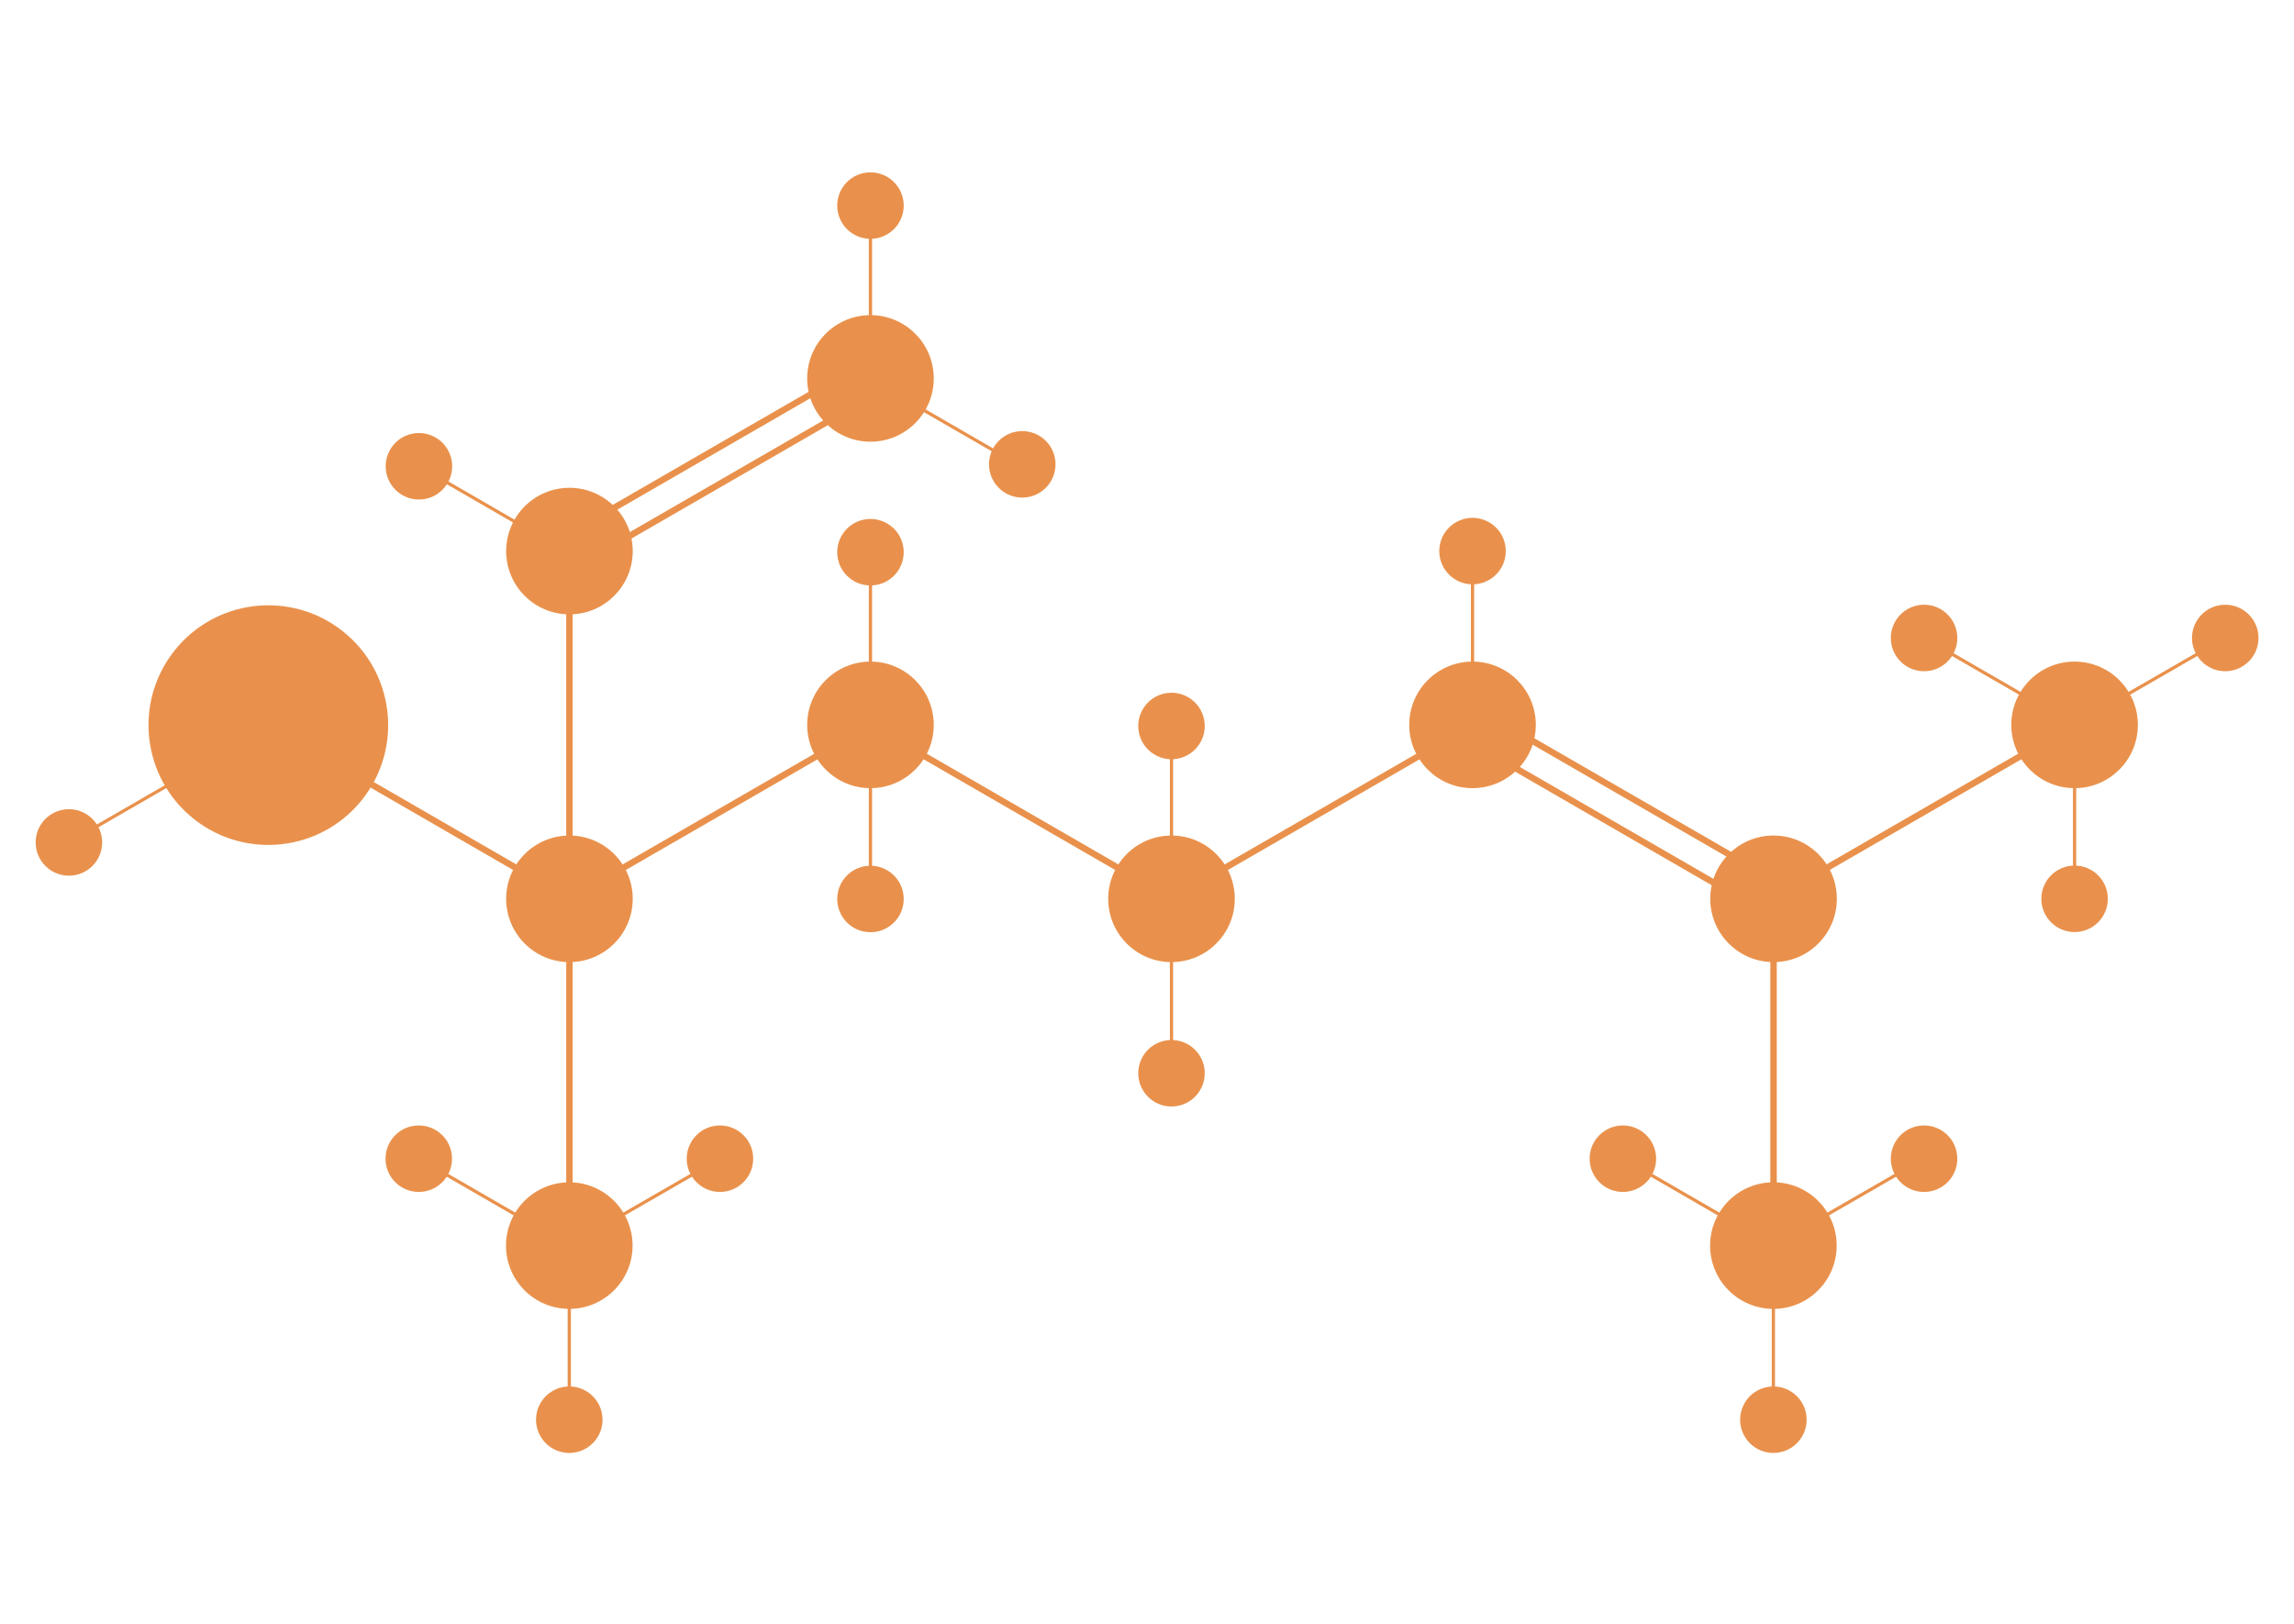 <?xml version="1.0" encoding="utf-8"?>
<!-- Generator: Adobe Illustrator 21.1.0, SVG Export Plug-In . SVG Version: 6.00 Build 0)  -->
<svg version="1.1" id="Layer_3" xmlns="http://www.w3.org/2000/svg" xmlns:xlink="http://www.w3.org/1999/xlink" x="0px" y="0px"
	 viewBox="0 0 1428.1 1011.1" style="enable-background:new 0 0 1428.1 1011.1;" xml:space="preserve">
<style type="text/css">
	.st0{fill:#E9914C;stroke:#E9914C;stroke-width:4;stroke-miterlimit:10;}
	.st1{fill:#E9914C;stroke:#E9914C;stroke-width:2;stroke-miterlimit:10;}
</style>
<title>amylase</title>
<circle class="st0" cx="916.7" cy="451.3" r="37.4"/>
<line class="st0" x1="916.7" y1="451.4" x2="729.3" y2="559.6"/>
<circle class="st0" cx="729.3" cy="559.6" r="37.4"/>
<circle class="st0" cx="1104.1" cy="559.6" r="37.4"/>
<line class="st0" x1="1104.1" y1="559.6" x2="1104.1" y2="776"/>
<line class="st0" x1="1291.5" y1="451.3" x2="1104.1" y2="559.5"/>
<circle class="st0" cx="1291.5" cy="451.3" r="37.4"/>
<line class="st1" x1="1291.5" y1="451.3" x2="1291.5" y2="559.5"/>
<line class="st1" x1="1197.8" y1="397.2" x2="1291.4" y2="451.3"/>
<line class="st1" x1="1385.3" y1="397.2" x2="1291.5" y2="451.3"/>
<circle class="st0" cx="541.9" cy="451.3" r="37.4"/>
<line class="st0" x1="541.9" y1="451.4" x2="354.5" y2="559.6"/>
<circle class="st0" cx="354.5" cy="559.6" r="37.4"/>
<line class="st0" x1="541.9" y1="451.3" x2="729.3" y2="559.6"/>
<line class="st0" x1="167.1" y1="451.3" x2="354.5" y2="559.6"/>
<line class="st0" x1="354.5" y1="343.2" x2="354.5" y2="559.6"/>
<line class="st0" x1="354.5" y1="559.6" x2="354.5" y2="776"/>
<g>
	<line class="st0" x1="911.7" y1="459.9" x2="1099.1" y2="568.2"/>
	<line class="st0" x1="921.7" y1="442.6" x2="1109.1" y2="550.8"/>
</g>
<circle class="st0" cx="1197.8" cy="397.2" r="18.7"/>
<circle class="st0" cx="1385.3" cy="397.2" r="18.7"/>
<circle class="st0" cx="1291.5" cy="559.6" r="18.7"/>
<circle class="st0" cx="1104" cy="775.5" r="37.4"/>
<line class="st1" x1="1104" y1="775.6" x2="1104" y2="883.8"/>
<line class="st1" x1="1010.3" y1="721.4" x2="1103.9" y2="775.5"/>
<line class="st1" x1="1197.8" y1="721.4" x2="1104" y2="775.5"/>
<circle class="st0" cx="1010.3" cy="721.4" r="18.7"/>
<circle class="st0" cx="1197.8" cy="721.4" r="18.7"/>
<circle class="st0" cx="1104" cy="883.9" r="18.7"/>
<line class="st1" x1="916.7" y1="343.1" x2="916.7" y2="451.3"/>
<circle class="st0" cx="916.7" cy="343.1" r="18.7"/>
<line class="st1" x1="729.3" y1="559.9" x2="729.3" y2="668.1"/>
<circle class="st0" cx="729.3" cy="668.2" r="18.7"/>
<line class="st1" x1="541.9" y1="451.4" x2="541.9" y2="559.6"/>
<circle class="st0" cx="541.9" cy="559.7" r="18.7"/>
<line class="st1" x1="729.3" y1="452" x2="729.3" y2="560.2"/>
<circle class="st0" cx="729.3" cy="452" r="18.7"/>
<line class="st1" x1="541.9" y1="343.8" x2="541.9" y2="452"/>
<circle class="st0" cx="541.9" cy="343.8" r="18.7"/>
<ellipse transform="matrix(0.622 -0.783 0.783 0.622 -290.254 301.584)" class="st0" cx="167.1" cy="451.3" rx="72.6" ry="72.6"/>
<circle class="st0" cx="354.5" cy="343.1" r="37.4"/>
<circle class="st0" cx="541.9" cy="235.6" r="37.4"/>
<g>
	<line class="st0" x1="349.5" y1="335.1" x2="536.9" y2="226.9"/>
	<line class="st0" x1="359.5" y1="352.4" x2="546.9" y2="244.2"/>
</g>
<line class="st1" x1="541.9" y1="128" x2="541.9" y2="236.2"/>
<circle class="st0" cx="541.9" cy="128" r="18.7"/>
<line class="st1" x1="541.9" y1="236.2" x2="635.5" y2="290.3"/>
<circle class="st0" cx="636.4" cy="289.1" r="18.7"/>
<line class="st1" x1="260.8" y1="290.3" x2="354.4" y2="344.4"/>
<circle class="st0" cx="260.8" cy="290.3" r="18.7"/>
<circle class="st0" cx="354.4" cy="775.5" r="37.4"/>
<line class="st1" x1="354.4" y1="775.6" x2="354.4" y2="883.8"/>
<line class="st1" x1="260.7" y1="721.4" x2="354.3" y2="775.5"/>
<line class="st1" x1="448.2" y1="721.4" x2="354.4" y2="775.5"/>
<circle class="st0" cx="260.7" cy="721.4" r="18.7"/>
<circle class="st0" cx="448.2" cy="721.4" r="18.7"/>
<circle class="st0" cx="354.4" cy="883.9" r="18.7"/>
<line class="st1" x1="42.9" y1="524.5" x2="167.1" y2="452.8"/>
<circle class="st0" cx="42.9" cy="524.5" r="18.7"/>
</svg>
